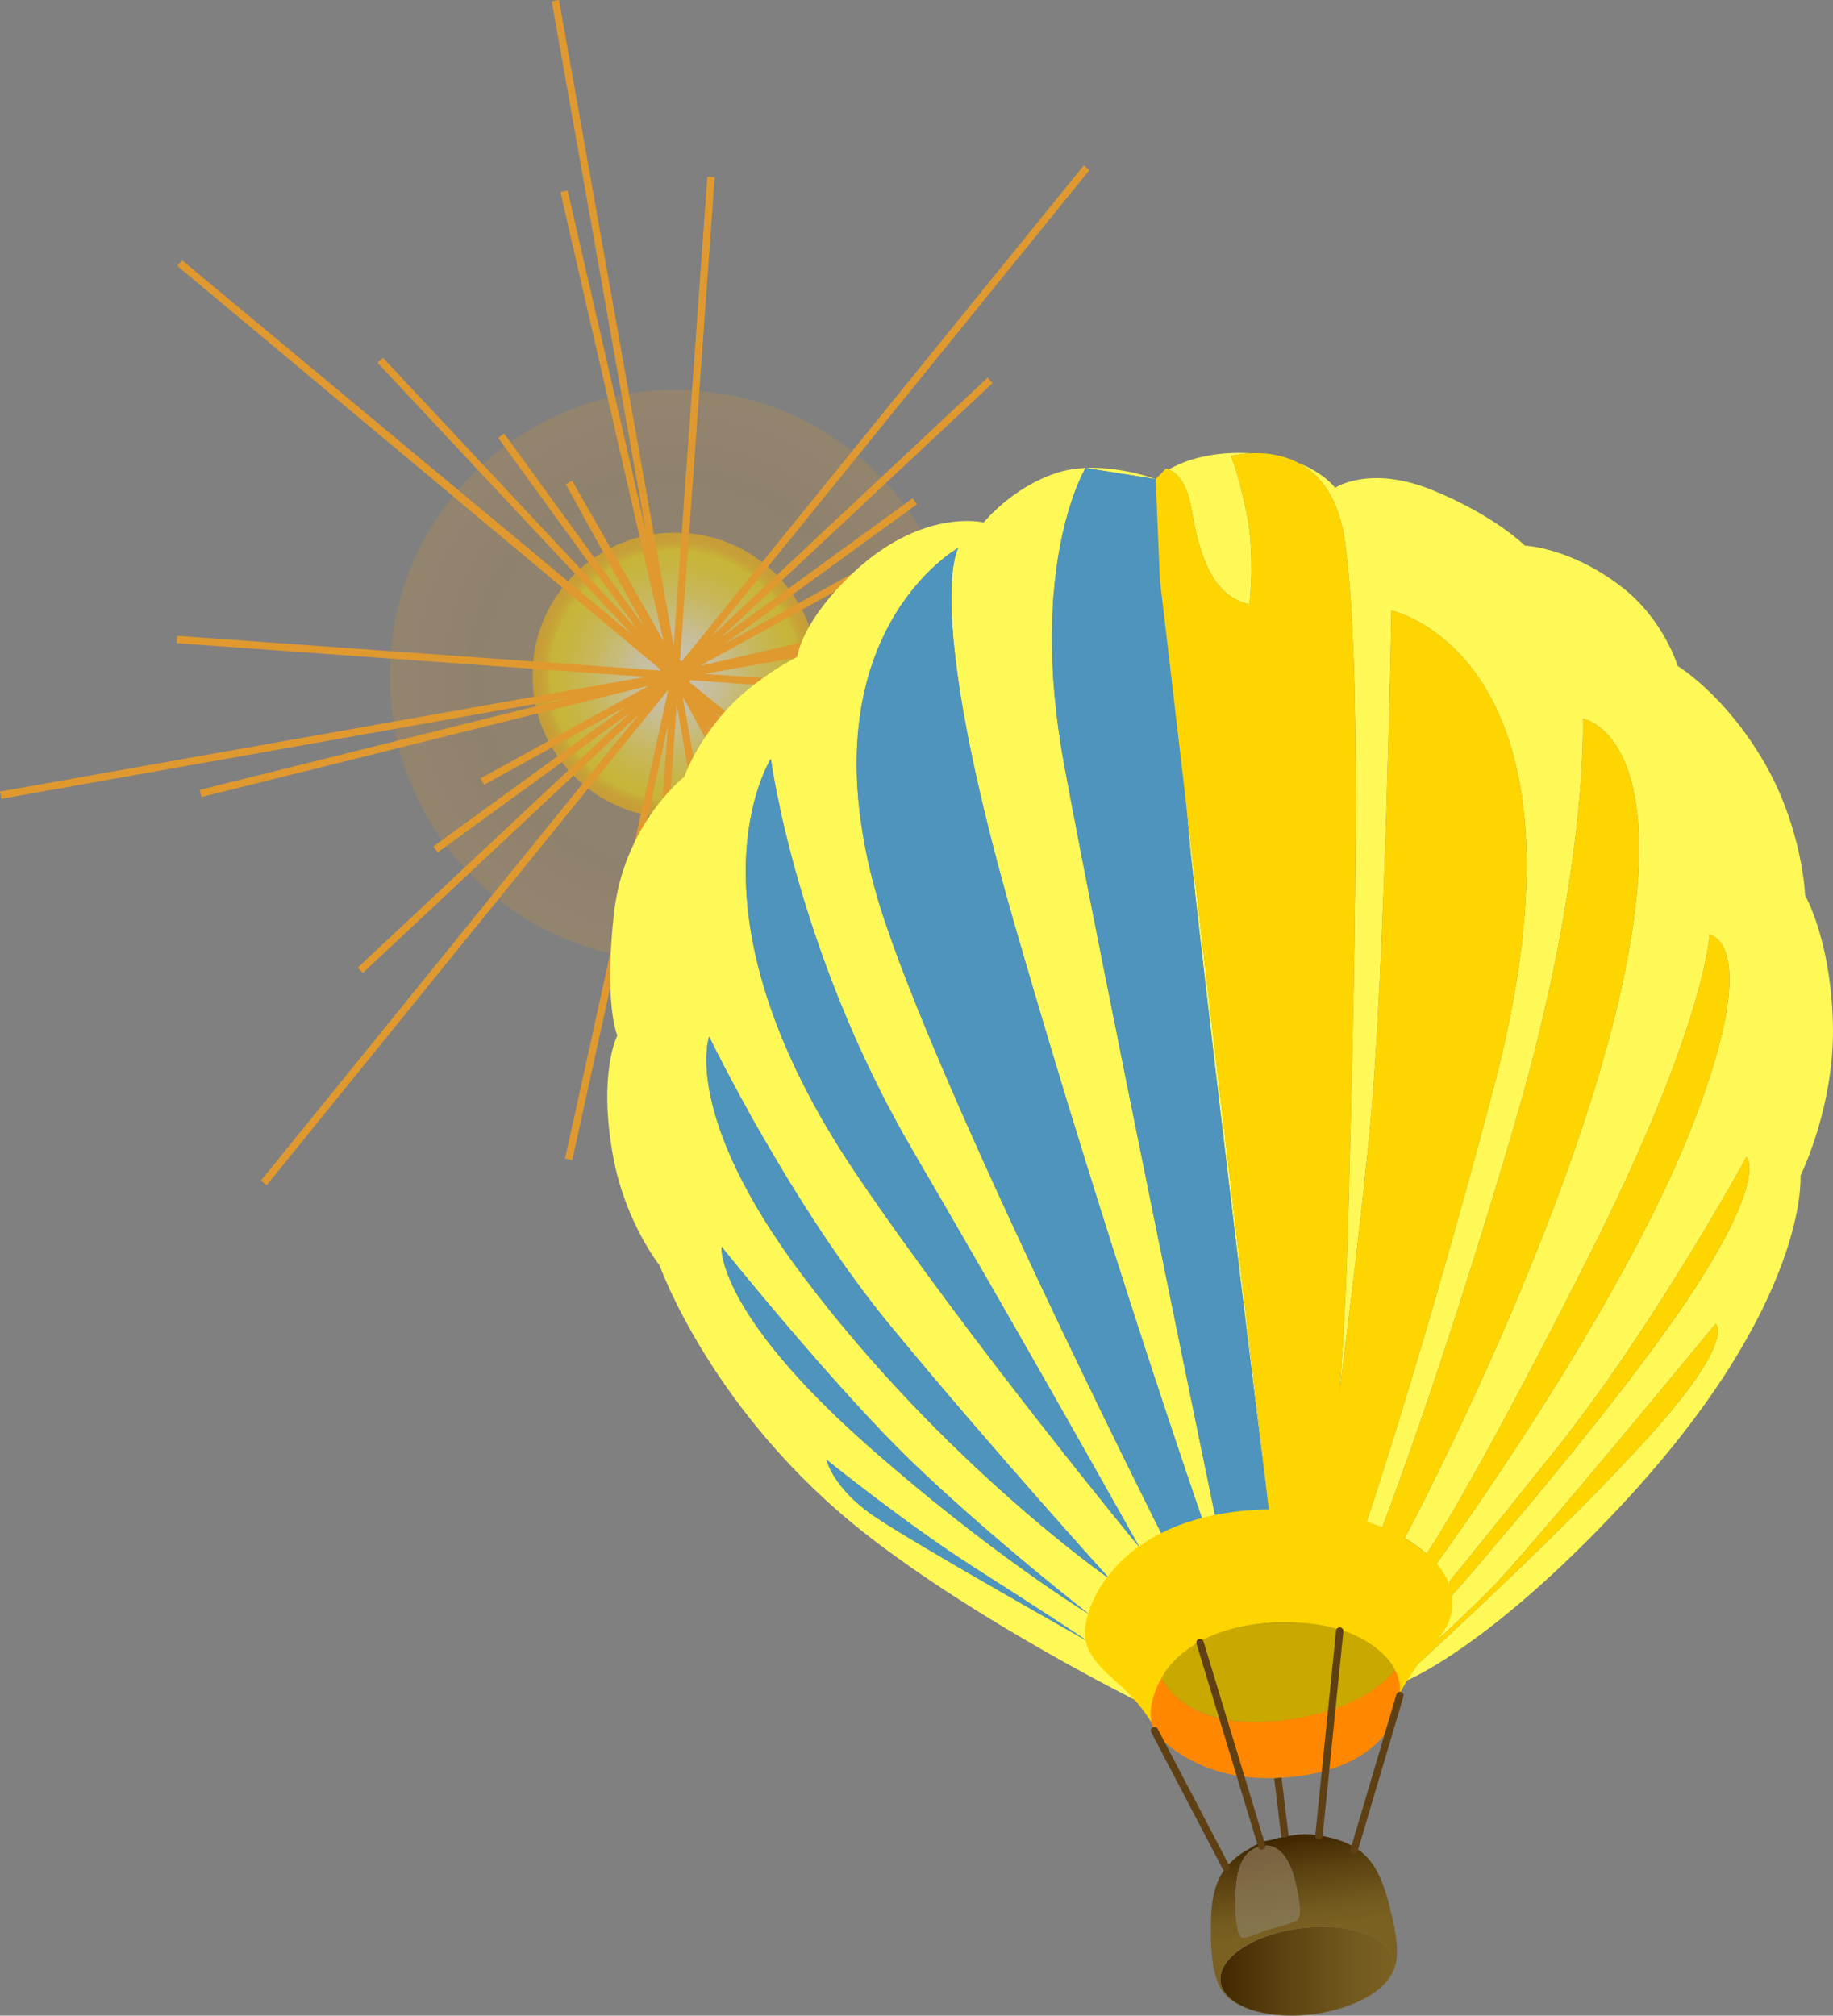 <?xml version="1.0"?>
<svg xmlns="http://www.w3.org/2000/svg" width="332.272" height="365.308" viewBox="0 0 332.272 365.308">
  <rect x="0" y="0" width="332.272" height="365.308" fill="#808080" stroke="none"/>
  <defs>
    <clipPath clipPathUnits="userSpaceOnUse" id="a">
      <path d="M0 634.961h898.016V0H0z" stroke-width="1.067"/>
    </clipPath>
    <clipPath clipPathUnits="userSpaceOnUse" id="l">
      <path d="M0 634.961h898.016V0H0z" stroke-width="1.067"/>
    </clipPath>
    <clipPath clipPathUnits="userSpaceOnUse" id="c">
      <path d="M414.606 406.16c22.86 0 41.392-18.532 41.392-41.39 0-22.862-18.531-41.394-41.392-41.394-22.86 0-41.392 18.532-41.392 41.393 0 22.859 18.532 41.391 41.392 41.391" stroke-width="1.067"/>
    </clipPath>
    <clipPath clipPathUnits="userSpaceOnUse" id="h">
      <path d="M0 634.961h898.016V0H0z" stroke-width="1.067"/>
    </clipPath>
    <clipPath clipPathUnits="userSpaceOnUse" id="e">
      <path d="M393.91 385.465h41.392V344.07H393.91z" stroke-width="1.067"/>
    </clipPath>
    <clipPath clipPathUnits="userSpaceOnUse" id="f">
      <path d="M414.606 385.465c11.43 0 20.696-9.266 20.696-20.696 0-11.43-9.266-20.698-20.696-20.698-11.43 0-20.697 9.268-20.697 20.698s9.266 20.696 20.697 20.696" stroke-width="1.067"/>
    </clipPath>
    <clipPath clipPathUnits="userSpaceOnUse" id="b">
      <path d="M373.214 406.16h82.784v-82.784h-82.784z" stroke-width="1.067"/>
    </clipPath>
    <linearGradient x1="0" y1="0" x2="1" y2="0" gradientUnits="userSpaceOnUse" gradientTransform="matrix(25.093 0 0 25.093 493.669 176.889)" spreadMethod="pad" id="i">
      <stop offset="0" stop-color="#422801"/>
      <stop offset=".329" stop-color="#59400f"/>
      <stop offset=".744" stop-color="#71581d"/>
      <stop offset="1" stop-color="#7a6122"/>
    </linearGradient>
    <linearGradient x1="0" y1="0" x2="1" y2="0" gradientUnits="userSpaceOnUse" gradientTransform="rotate(-81.309 365.815 -195.103) scale(13.333)" spreadMethod="pad" id="j">
      <stop offset="0" stop-color="#422801"/>
      <stop offset=".329" stop-color="#59400f"/>
      <stop offset=".744" stop-color="#71581d"/>
      <stop offset="1" stop-color="#7a6122"/>
    </linearGradient>
    <linearGradient x1="0" y1="0" x2="1" y2="0" gradientUnits="userSpaceOnUse" gradientTransform="rotate(-80.342 364.302 -198.77) scale(10.672)" spreadMethod="pad" id="k">
      <stop offset="0" stop-color="#7a6240"/>
      <stop offset=".426" stop-color="#806c47"/>
      <stop offset="1" stop-color="#85754d"/>
    </linearGradient>
    <radialGradient fx="0" fy="0" cx="0" cy="0" r="1" gradientUnits="userSpaceOnUse" gradientTransform="matrix(41.392 0 0 41.392 414.606 364.768)" spreadMethod="pad" id="d">
      <stop offset="0" stop-color="#e0992f"/>
      <stop offset=".714" stop-color="#e68a00"/>
      <stop offset="1" stop-color="#ff9d0a"/>
    </radialGradient>
    <radialGradient fx="0" fy="0" cx="0" cy="0" r="1" gradientUnits="userSpaceOnUse" gradientTransform="matrix(20.696 0 0 20.696 414.606 364.768)" spreadMethod="pad" id="g">
      <stop offset="0" stop-color="#fff"/>
      <stop offset=".273" stop-color="#fff9c6"/>
      <stop offset=".273" stop-color="#fff9c6"/>
      <stop offset=".437" stop-color="#fff380"/>
      <stop offset=".585" stop-color="#ffed49"/>
      <stop offset=".712" stop-color="#ffe921"/>
      <stop offset=".812" stop-color="#ffe709"/>
      <stop offset=".874" stop-color="#ffe600"/>
      <stop offset=".895" stop-color="#ffd500"/>
      <stop offset=".925" stop-color="#ffc400"/>
      <stop offset=".959" stop-color="#ffba00"/>
      <stop offset="1" stop-color="#ffb700"/>
    </radialGradient>
  </defs>
  <g clip-path="url(#a)" transform="matrix(1.25 0 0 -1.25 -395.864 578.355)">
    <g clip-path="url(#b)">
      <g clip-path="url(#c)" opacity=".15">
        <path d="M414.606 406.16c22.86 0 41.392-18.532 41.392-41.39 0-22.862-18.531-41.394-41.392-41.394-22.86 0-41.392 18.532-41.392 41.393 0 22.859 18.532 41.391 41.392 41.391" fill="url(#d)"/>
      </g>
    </g>
    <g>
      <g clip-path="url(#e)">
        <g clip-path="url(#f)" opacity=".5">
          <path d="M414.606 385.465c11.43 0 20.696-9.266 20.696-20.696 0-11.43-9.266-20.698-20.696-20.698-11.43 0-20.697 9.268-20.697 20.698s9.266 20.696 20.697 20.696" fill="url(#g)"/>
        </g>
      </g>
    </g>
  </g>
  <path d="M122.813 121.974l-19.67-34.53 19.25 34.95 19.25 34.951-19.25-34.952 34.95-19.248-34.95 19.248-34.952 19.252 34.952-19.252L68.93 65.301l53.463 57.092 53.463 57.095-53.463-57.095 57.092-53.461-57.092 53.461L65.3 175.857l57.093-53.464-2.665-.972 2.665.972 2.665.976-2.665-.976.973-2.665-.973 2.665-.628-.208-89.19-74.5 89.818 74.708 91.988 74.576-91.988-74.576 74.575-91.987-74.575 91.987-74.573 91.99 74.573-91.99L.116 144.112l122.277-21.719 122.277-21.717-122.277 21.717L100.676.116l21.717 122.277L144.11 244.67l-21.717-122.276-90.324-6.499 90.324 6.5 90.324 6.498-90.324-6.499 6.499-90.323-6.499 90.323-6.5 90.325 6.5-90.325-86.041 21.408 86.041-21.408 86.463-19.936-86.463 19.936-20.145-87.721 20.145 87.721-19.307 87.72 19.307-87.72L90.85 78.966l31.543 43.427 31.543 43.43-31.543-43.43 43.428-31.541-43.428 31.541-43.428 31.545" fill="none" stroke="#e0992f" stroke-width="1.334"/>
  <g clip-path="url(#h)" transform="matrix(1.25 0 0 -1.25 -395.864 578.355)">
    <path d="M582.493 314.402c-.334 12.088-4.028 18.467-4.028 18.467s-.336 9.737-6.044 19.474c-5.709 9.738-12.423 13.769-12.423 13.769s-2.016 6.714-8.059 11.415c-7.469 5.808-14.103 6.045-14.103 6.045s-4.366 4.364-13.432 8.058c-9.065 3.694-14.103.337-14.103.337s-1.494 2.067-5.24 3.56c3.033-1.634 5.81-4.957 6.696-11.508 2.239-16.565 1.718-51.02.447-98.047-.29-10.749-.77-18.989-1.284-25.234 1.44 11.213 3.239 25.956 4.419 38.219 2.24 23.28 3.133 75.213 3.133 75.213s31.341-6.716 14.775-69.395c-10.265-38.841-18.354-62.677-18.354-62.677l-6.268 1.345-3.227.009c4.717-.206 8.603-1.021 11.741-2.23.165.428 8.605 22.279 19.243 58.63 10.745 36.71 9.85 58.648 9.85 58.648s13.43-2.239 5.82-38.055c-7.275-34.227-29.672-77.038-31.647-80.767 1.206-.69 2.263-1.446 3.162-2.253 0 0 5.652 7.807 23.111 42.282 17.46 34.47 17.91 47.456 17.91 47.456s8.058-.896-2.687-28.205c-10.39-26.407-35.27-60.762-36.905-63.007 1.08-1.304 1.656-2.547 1.928-3.66v1.19s.951 1.006 15.279 18.915c14.325 17.906 27.755 42.53 27.755 42.53s3.134-2.685-7.611-19.251c-10.205-15.735-32.985-41.918-35.241-44.504.177-2.139-.687-3.567-.687-3.567l-3.158-4.738 1.031 1.324s2.687 2.238 8.507 8.058c5.82 5.821 32.682 38.504 32.682 38.504s3.134-2.24-9.848-16.565c-11.724-12.937-29.922-29.656-33.345-32.779l-1.578-2.365s11.942 4.803 31.227 25.517c27.199 29.213 25.855 47.682 25.855 47.682s5.037 10.072 4.7 22.16M474.12 394.835l10.16-1.61s-4.923 1.847-10.16 1.61m15.253-56.034c4.122-37.512 11.36-95.332 11.36-95.332l-12.118 103.434zm0 50.591c.897-4.925 2.239-12.983 8.506-14.327 0 0 .896 7.164-.447 13.432-1.343 6.268-2.239 8.059-2.239 8.059s1.176.327 2.9.41c-.185.01-.359.03-.55.037-5.685.202-9.335-1.22-11.34-2.379.789-.342 2.49-1.503 3.17-5.232m-40.294-93.57c17.013-29.099 32.85-57.474 32.85-57.474s-24.445 29.619-40.908 53.893c-26.414 38.95-12.535 60.44-12.535 60.44s3.582-27.76 20.593-56.86m-27.756-13.878s16.338-20.369 27.756-31.338c11.418-10.97 25.52-21.938 25.52-21.938s-13.924 8.456-31.787 24.175c-22.385 19.7-21.49 29.101-21.49 29.101m53.276-57.304s-25.519 14.325-31.338 18.354c-5.82 4.03-6.715 8.059-6.715 8.059s11.64-9.4 21.488-15.666c9.85-6.271 16.565-10.747 16.565-10.747m-.48 170.196c-1.462-.065-2.95-.293-4.36-.77-6.465-2.182-10.41-7.136-10.41-7.136s-9.154 2.27-19.475-7.806c-7.135-6.967-7.555-11.67-7.555-11.67s-6.547-3.273-10.828-8.31c-4.282-5.035-5.54-9.066-5.54-9.066s-8.814-6.8-10.241-19.978c-1.428-13.18.503-17.543.503-17.543s-2.84-5.512-.588-17.63c1.763-9.485 6.716-15.698 6.716-15.698s7.64-21.656 30.22-39.201c16.544-12.854 39.454-24.175 39.454-24.175l-6.8 6.631s-2.558 6.164 2.435 11.25c0 0-24.108 16.743-44.686 44.18-17.46 23.28-13.431 34.474-13.431 34.474s11.64-24.177 26.415-42.085c14.773-17.906 31.702-36.57 31.702-36.57 2.08 2.118 4.628 4.215 7.85 5.922l-.038-.018s-35.465 70.266-41.977 94.465c-9.92 36.859 12.185 49.15 12.185 49.15s-5.246-8.185 8.185-54.745c13.431-46.561 27.345-86.532 27.345-86.532h-.002c.581.172 1.183.332 1.8.477-.547 2.64-16.697 80.727-21.978 109.335-5.373 29.096 3.1 43.047 3.1 43.05" fill="#fff957"/>
    <path d="M489.373 338.801l-.757 8.102-3.719 31.743-.616 14.579-10.16 1.61c-.002-.003-8.474-13.954-3.102-43.05 5.28-28.608 21.432-106.695 21.976-109.335.011-.045.015-.071.015-.071l7.723 1.089s-7.237 57.82-11.36 95.333m-60.886 13.88s-13.879-21.49 12.534-60.44c16.463-24.275 40.908-53.893 40.908-53.893s-15.837 28.375-32.85 57.474c-17.01 29.1-20.592 56.859-20.592 56.859m-7.164-70.738s-.896-9.401 21.489-29.101c17.863-15.719 31.785-24.175 31.785-24.175s-14.1 10.967-25.517 21.938c-11.418 10.97-27.757 31.338-27.757 31.338m-1.791 30.444s-4.029-11.193 13.431-34.474c20.578-27.437 44.686-44.18 44.686-44.18s-16.929 18.663-31.702 36.569c-14.776 17.908-26.415 42.085-26.415 42.085m17.012-61.336s.896-4.028 6.715-8.059c5.82-4.029 31.338-18.354 31.338-18.354s-6.713 4.476-16.566 10.745c-9.847 6.268-21.487 15.668-21.487 15.668m19.124 132.2s-22.105-12.292-12.184-49.15c6.512-24.2 41.977-94.466 41.977-94.466l.04.018 5.696 2.32h.002s-13.914 39.97-27.345 86.532c-13.431 46.56-8.186 54.745-8.186 54.745" fill="#4e94bd"/>
    <path d="M484.6 211.402c.27-.592.518-.923.518-.923-.176.323-.347.622-.518.923m80.88 59.35s-26.86-32.682-32.68-38.503c-4.113-4.113-6.652-6.429-7.794-7.44 1.51 1.836 2.585 3.468 2.213 6.492 2.754 3.157 25.055 28.845 35.128 44.374 10.745 16.566 7.61 19.252 7.61 19.252s-13.43-24.625-27.755-42.53c-14.328-17.909-15.278-18.916-15.278-18.916v-.705c-.324 1.02-.96 2.113-1.908 3.201 1.785 2.453 26.531 36.662 36.884 62.98 10.746 27.31 2.687 28.205 2.687 28.205s-.449-12.983-17.91-47.456c-17.458-34.472-23.11-42.281-23.11-42.281l.002-.004a20.095 20.095 0 01-3.173 2.24l.009.018c1.974 3.73 24.372 46.54 31.646 80.767 7.611 35.817-5.82 38.055-5.82 38.055s.896-21.937-9.85-58.648c-10.57-36.128-18.968-57.924-19.233-58.609-.856.348-1.773.667-2.739.957l.484-.102s8.09 23.835 18.354 62.677c16.568 62.68-14.774 69.395-14.774 69.395s-.894-51.934-3.134-75.214c-1.178-12.261-2.978-27.004-4.418-38.217.514 6.244.994 14.484 1.285 25.233 1.27 47.026 1.791 81.482-.45 98.047-.885 6.551-3.663 9.875-6.694 11.507-2.442 1.314-5.045 1.533-6.969 1.44-1.724-.083-2.899-.41-2.899-.41s.895-1.792 2.238-8.06c1.343-6.267.447-13.43.447-13.43-6.268 1.342-7.61 9.4-8.506 14.326-.68 3.729-2.38 4.89-3.169 5.234-.251.11-.413.138-.413.138l-1.512-1.538.616-14.578 3.72-31.744 12.072-103.053a57.41 57.41 0 01-2.643-.128c-18.298-1.343-23.671-12.592-24.007-17.293-.23-3.235 2.015-5.37 4.87-7.889 2.578-2.28 4.065-4.29 5.69-7.136-.532 1.163-1.153 3.348-.153 6.128 2.846 7.905 15.05 12.001 25.688 8.899 11.65-3.4 9.266-9.757 9.077-10.214.095.221.828 1.866 3.21 5.313 3.71 3.39 21.622 19.866 33.212 32.657 12.986 14.322 9.849 16.564 9.849 16.564" fill="#ffd500"/>
    <path d="M485.119 219.377s3.19-7.555 16.788-6.21c12.918 1.274 17.076 7.34 17.076 7.34s-3.139 7.6-17.576 6.929c-12.967-.605-16.288-8.059-16.288-8.059" fill="#c9a800"/>
    <path d="M485.119 219.377s-3.526-5.709 0-8.898c3.527-3.19 9.57-6.546 19.475-5.373 9.266 1.099 14.717 5.852 15.11 11.754.168 2.517-.72 3.647-.72 3.647s-4.15-5.997-17.077-7.34c-13.534-1.41-16.788 6.21-16.788 6.21" fill="#f80"/>
  </g>
  <path d="M506.098 183.198a24.265 24.265 0 01-5.334-1.117c-1.654-.554-3.142-1.28-4.347-2.147-1.173-.847-1.954-1.744-2.376-2.632-.405-.858-.474-1.705-.235-2.492.235-.762.752-1.468 1.534-2.08.757-.593 1.764-1.102 3.001-1.49.29-.09.59-.172.891-.248.295-.07.6-.134.906-.192l.017-.004a19.289 19.289 0 012.102-.272 24.013 24.013 0 014.175.063c1.4.143 2.807.402 4.145.775 1.353.377 2.65.874 3.824 1.49 1.198.63 2.161 1.33 2.874 2.066.733.759 1.207 1.557 1.396 2.355a3.244 3.244 0 01-.362 2.417c-.46.793-1.273 1.53-2.467 2.14-1.23.629-2.734 1.058-4.392 1.29-.947.131-1.939.195-2.95.195-.791 0-1.596-.04-2.402-.117" fill="url(#i)" transform="matrix(1.25 0 0 -1.25 -395.864 578.355)"/>
  <path d="M503.037 196.384a9.92 9.92 0 01-.612-.118l-.031-.005-.11-.023h.003a14.899 14.899 0 01-.781-.183c-.026-.007-.054-.016-.076-.02-.055-.014-.259-.066-.55-.151-1.028-.106-2.08-.618-3.015-1.25l-.003-.002-.009-.004c-.002-.003-.009-.005-.01-.007-.043-.023-.083-.047-.123-.07-.048-.025-.09-.052-.138-.078a13.578 13.578 0 01-.277-.16c-1.135-.67-2.019-1.44-2.695-2.274-.032-.042-.072-.085-.104-.125-.13-.166-.242-.316-.341-.456l.105.152-.196-.275-.03-.05-.007-.011-.027-.047a6.885 6.885 0 01-.425-.716c-.047-.1-.107-.22-.164-.349-.024-.049-.05-.1-.07-.144l-.056-.143.003.015-.026-.07c-.022-.05-.043-.107-.068-.162a7.313 7.313 0 00-.06-.157c-.007-.017-.016-.036-.019-.053a5.442 5.442 0 01-.077-.225l.038.121-.044-.137a10.395 10.395 0 01-.197-.659c-.023-.086-.04-.17-.063-.252-.013-.06-.027-.11-.04-.169-.383-1.592-.421-3.134-.447-4.349l-.002-.36v-.175c.002-.47.006-.943.01-1.415V181.815c.002-.163.005-.377.01-.539l.001-.083.012-.33.004-.12c.001-.083.01-.184.012-.284.002-.01.002-.019.002-.03v.011-.017c.011-.205.025-.418.041-.636l.007-.097c.001-.019.004-.04.004-.062.022-.277.052-.558.085-.847l.004-.035a.055.055 0 01-.002.013l.01-.074.01-.09c.013-.109.023-.217.039-.328.087-.651.2-1.23.333-1.753l.003-.01.003-.014c.032-.122.065-.246.099-.362l.043-.157.068-.207-.002.004.095-.276.107-.276-.01.022.015-.035.004-.014a.019.019 0 01-.002.007l.037-.087c.028-.065.066-.143.104-.217a.953.953 0 00.034-.078.51.51 0 00.034-.064v-.014l.137-.256c.03-.05.064-.098.093-.148.006-.014.013-.025.02-.038 0-.001 0-.005.003-.007 0-.003.005-.007.01-.015l.022-.035.08-.12a.012.012 0 01.003-.007.11.11 0 00.01-.014c.003-.006.01-.01.012-.017.02-.024.037-.051.059-.077.555-.8 1.239-1.353 2.04-1.8.098-.058.193-.111.282-.155.053-.027.092-.045.138-.066.111-.056.21-.104.298-.147.007-.002.013-.007.02-.012.29-.142.482-.223.749-.324l.067-.028.703-.244c.227-.074.533-.15.763-.216l.045-.009c.125-.033.259-.062.391-.09l.34-.08.173-.032.21-.04.413-.07.28-.04c.112-.012.22-.03.334-.043l.198-.027c.128-.01.277-.024.424-.038.108-.012.213-.024.32-.03l.078-.01.831-.047.067-.001c.064-.003.13 0 .193-.003.199-.002.405-.01.58-.013l.216.004c.088 0 .175.002.263.004l.364.004c.122 0 .513.012 1.332.085l.104.01c.044.004.09.005.137.01.041.005.082.006.123.01.265.026.546.06.842.101h.004l.843.127h.002c.256 0 .586.11.838.157l.073.018c.086.018.182.038.27.06l.485.107c.048.016.105.027.159.042l.416.109.245.062.508.152c.033.01.066.018.098.03l.204.06c.237.078.554.19.792.272l.774.3c.23.094.532.232.76.332l.733.364c.22.112.468.254.731.41 1.165.688 2.025 1.425 2.648 2.21l.127.162c.032.044.07.085.102.13.007.01.015.016.02.026l.093.138c.141.207.252.398.351.57l.034.062c.02.03.038.064.055.094l.225.52c.014.043.029.095.046.144.005.02.017.038.022.056.073.222.153.51.215.89l.005.03.01.075c.01.058.019.113.024.175.22 1.474.024 3.1-.33 4.892-.004.023-.01.05-.012.07l-.014.06c-.005.04-.014.076-.023.114l-.067.346c-.034.16-.082.374-.117.534l-.127.531c-.111.461-.227.92-.341 1.382a45.59 45.59 0 01-.19.726l-.142.498c-.045.152-.108.349-.154.5l-.154.469c-.003.014-.011.03-.016.045l-.037.11c-.038.111-.08.224-.114.32l-.059.162c-.026.069-.053.142-.08.208l-.024.07c-.052.138-.128.319-.183.455v.004c-.019.038-.032.072-.048.11l-.133.303c-.023.058-.056.122-.087.19-.005.017-.014.033-.022.047-.035.073-.067.147-.098.208l-.2.396c-.075.14-.184.33-.264.469l-.24.39c-.022.03-.05.07-.073.106-.051.076-.103.15-.154.22-.037.057-.076.106-.113.158l-.08.108-.052.068c-.778 1-1.512 1.501-2.074 1.881a9.11 9.11 0 01-1.53.818c-.003.002-.007.002-.011.002l-.028.013a7.103 7.103 0 01-.756.293.321.321 0 01-.063.023l-.034.01c-.001.002-.003.002-.003.002l-.004.001a9.234 9.234 0 01-.185.061c-.047.014-.094.028-.142.046-.168.05-.332.1-.491.145l-.296.078c-.043.012-.09.021-.135.031a7.075 7.075 0 01-.215.05c-.123.032-.26.063-.408.092-.296.086-.656.136-1.105.175-.213.062-.455.1-.737.117a4.33 4.33 0 01-.859.072 4.74 4.74 0 01-.478.023c-.708 0-1.63-.131-2.848-.366m-6.178-14.626c-.767.067-1.078 3.287-1.011 5.499.068 2.211.101 6.517 3.206 7.608 3.107 1.093 4.786-1.93 5.54-5.286.756-3.358.672-4.702.32-5.16-.355-.46-1.914-.8-4.77-1.639 0 0-2.362-1.025-3.208-1.025a.91.91 0 00-.077.003m21.126 5.245a.514.514 0 010 0m.18-1.011v-.003.003m-25.213-1.764l-.001-.005h-.001l.002.005m9.302-13.704c-.304.023-.605.055-.906.09-.089.013-.18.022-.27.036-.264.035-.53.071-.789.12-.045.007-.091.018-.136.025-.625.117-1.234.262-1.812.443-1.238.389-2.246.9-3.002 1.492-.78.612-1.3 1.317-1.533 2.079-.24.787-.173 1.634.235 2.492.422.888 1.202 1.785 2.376 2.63 1.205.869 2.693 1.595 4.346 2.149 1.675.561 3.497.939 5.334 1.117 1.838.178 3.663.156 5.35-.078 1.662-.233 3.165-.661 4.393-1.29 1.194-.612 2.01-1.347 2.469-2.14.444-.768.554-1.59.36-2.416-.188-.798-.661-1.596-1.396-2.356-.712-.736-1.676-1.436-2.874-2.066a19.481 19.481 0 00-3.824-1.489 24.83 24.83 0 00-6.626-.9c-.572 0-1.138.02-1.695.062m-9.913 11.905v-.002c0-.005 0-.01-.002-.016.002.005.002.013.002.018m-.047.989v.047zm.19-4.662l-.001.01v-.01m.606-2.99v.001" fill="url(#j)" transform="matrix(1.25 0 0 -1.25 -395.864 578.355)"/>
  <path d="M499.054 194.865c-3.105-1.091-3.137-5.398-3.207-7.61-.067-2.21.245-5.43 1.012-5.5.769-.069 3.285 1.024 3.285 1.024 2.855.838 4.415 1.18 4.77 1.64.352.457.435 1.8-.32 5.159-.647 2.88-1.975 5.513-4.302 5.513-.385 0-.797-.071-1.238-.226" fill="url(#k)" transform="matrix(1.25 0 0 -1.25 -395.864 578.355)"/>
  <g clip-path="url(#l)" transform="matrix(1.25 0 0 -1.25 -395.864 578.355)">
    <path d="M519.704 216.86l-6.666-22.49M484.113 211.767l10.391-19.856M490.713 224.53l8.957-29.496M510.974 226.205l-3.015-29.67" fill="none" stroke="#5e4014" stroke-width="1.067" stroke-linecap="round" stroke-linejoin="round"/>
    <path d="M502.005 204.897l1.033-8.514" fill="none" stroke="#5e4014" stroke-width="1.067"/>
  </g>
</svg>
